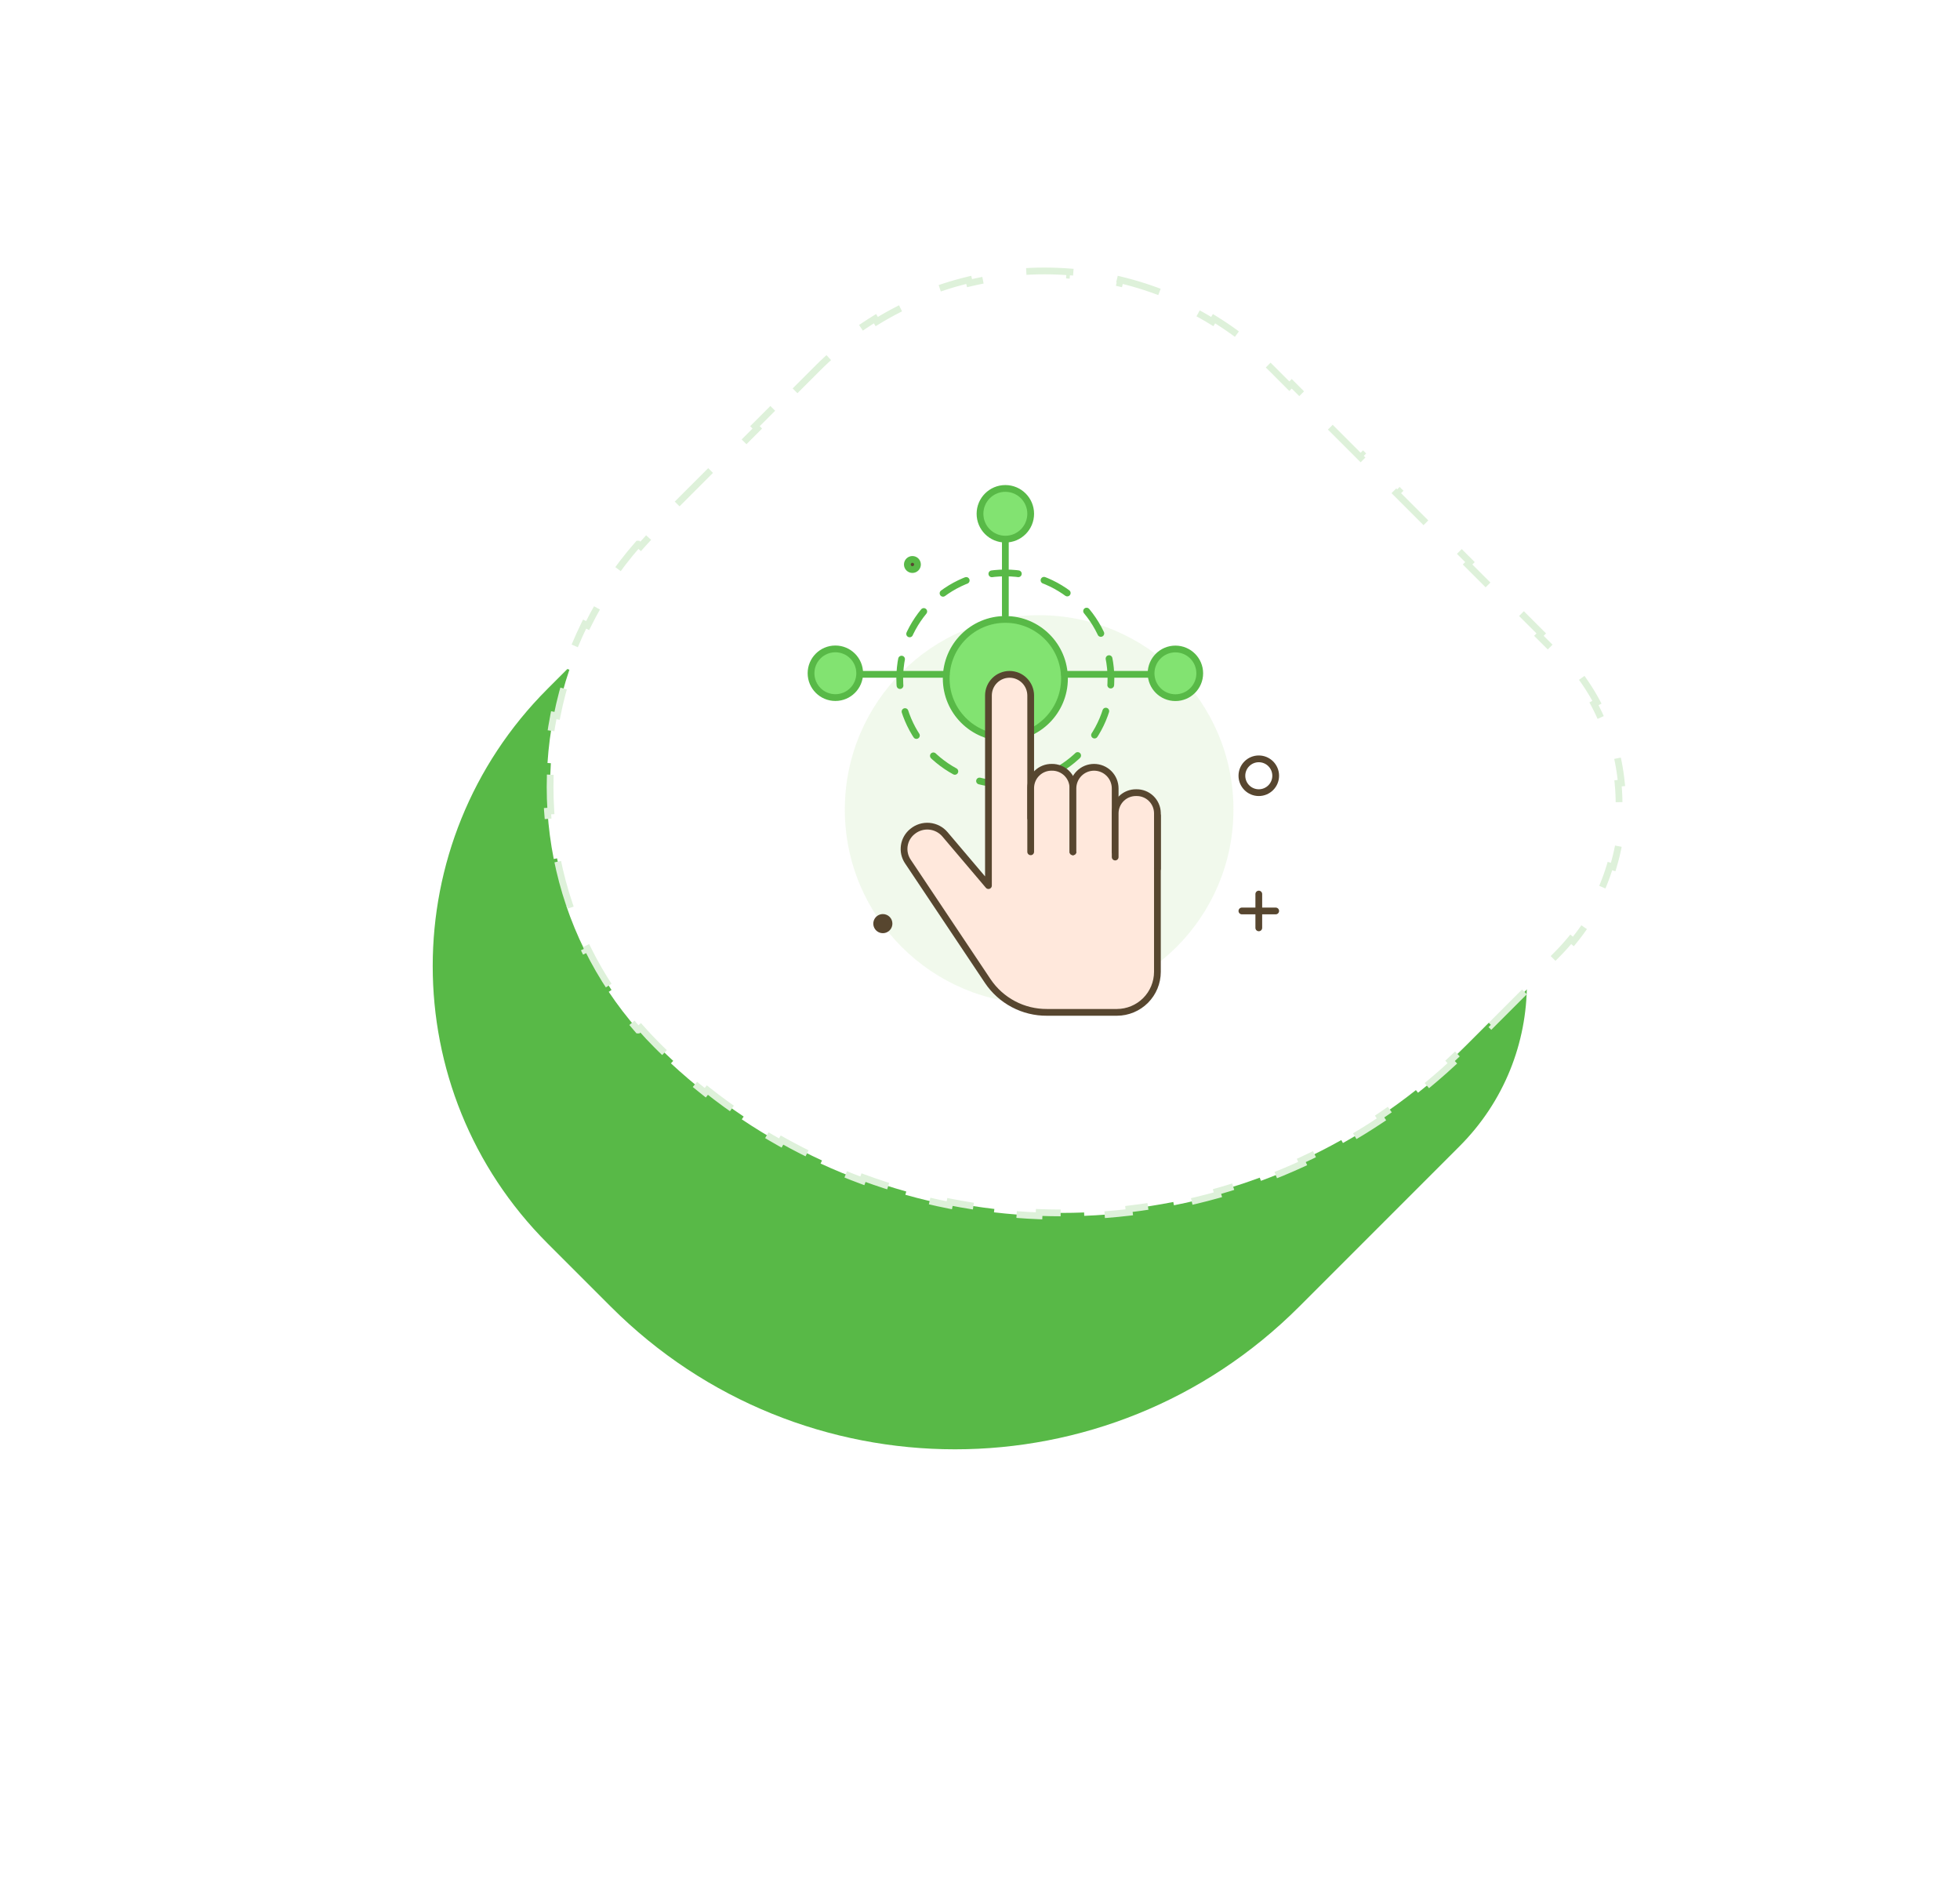 <svg width="290" height="279" viewBox="0 0 290 279" fill="none" xmlns="http://www.w3.org/2000/svg">
<g filter="url(#filter0_d_626_1743)">
<path d="M81.012 167.921C58.362 145.27 58.362 108.547 81.012 85.897L103.345 63.563C122.871 44.037 154.53 44.037 174.056 63.563L215.958 105.466C229.236 118.744 229.236 140.271 215.958 153.549L192.211 177.296C164.093 205.414 118.506 205.414 90.388 177.296L81.012 167.921Z" fill="#58B947"/>
</g>
<path d="M117.635 57.104L117.988 57.458L120.957 54.489C121.845 53.601 122.76 52.756 123.698 51.953L123.372 51.573C125.308 49.916 127.347 48.441 129.463 47.142L129.723 47.566C131.862 46.253 134.083 45.124 136.363 44.181L136.171 43.722C138.507 42.755 140.903 41.981 143.336 41.399L143.453 41.883C145.879 41.303 148.343 40.916 150.818 40.722L150.778 40.226C153.285 40.03 155.804 40.031 158.311 40.227L158.273 40.722C160.748 40.916 163.21 41.303 165.636 41.883L165.751 41.399C168.184 41.981 170.58 42.755 172.916 43.722L172.727 44.18C175.006 45.123 177.228 46.252 179.367 47.565L179.626 47.142C181.742 48.441 183.78 49.917 185.717 51.574L185.717 51.573L185.392 51.952C186.33 52.755 187.244 53.601 188.132 54.489L190.769 57.127L191.123 56.773L196.398 62.048L196.044 62.401L201.319 67.677L201.673 67.323L206.948 72.598L206.594 72.951L211.869 78.226L212.222 77.872L217.497 83.147L217.143 83.501L222.418 88.776L222.772 88.422L228.047 93.697L227.693 94.051L230.331 96.688C231.068 97.425 231.761 98.189 232.409 98.978L232.794 98.661C234.146 100.305 235.309 102.052 236.284 103.874L235.845 104.11C236.827 105.945 237.615 107.857 238.207 109.815L238.683 109.671C239.292 111.685 239.699 113.746 239.902 115.825L239.406 115.873C239.607 117.927 239.607 119.996 239.406 122.05L239.902 122.099C239.699 124.177 239.292 126.239 238.683 128.253L238.206 128.108C237.614 130.066 236.827 131.979 235.845 133.814L236.284 134.049C235.31 135.871 234.147 137.618 232.794 139.263L232.41 138.945C231.761 139.734 231.068 140.498 230.331 141.236L226.986 144.581L227.339 144.934L220.648 151.625L220.294 151.272L216.949 154.617C216.16 155.406 215.36 156.175 214.549 156.926L214.888 157.293C213.239 158.819 211.542 160.268 209.806 161.64L209.498 161.249C207.747 162.633 205.955 163.937 204.125 165.163L204.402 165.576C202.538 166.824 200.636 167.991 198.7 169.077L198.457 168.642C196.515 169.73 194.54 170.736 192.536 171.66L192.744 172.113C190.711 173.05 188.649 173.902 186.563 174.671L186.391 174.202C184.306 174.97 182.195 175.653 180.067 176.251L180.201 176.733C178.05 177.337 175.88 177.855 173.696 178.287L173.6 177.798C171.423 178.229 169.232 178.574 167.032 178.832L167.089 179.328C164.873 179.588 162.649 179.763 160.422 179.85L160.404 179.351C158.188 179.438 155.969 179.438 153.754 179.351L153.734 179.85C151.507 179.763 149.283 179.59 147.067 179.329L147.125 178.832C144.926 178.574 142.735 178.229 140.557 177.798L140.46 178.287C138.276 177.855 136.106 177.337 133.955 176.733L134.091 176.251C131.962 175.653 129.852 174.97 127.766 174.202L127.594 174.671C125.507 173.902 123.445 173.05 121.412 172.113L121.622 171.66C119.618 170.736 117.642 169.73 115.701 168.642L115.455 169.077C113.519 167.991 111.618 166.824 109.754 165.576L110.033 165.163C108.203 163.937 106.41 162.633 104.66 161.249L104.35 161.64C102.614 160.268 100.918 158.819 99.268 157.293L99.608 156.926C99 156.363 98.398 155.789 97.802 155.205L97.209 154.617C96.369 153.777 95.562 152.916 94.788 152.036L94.413 152.366H94.411C92.823 150.557 91.375 148.668 90.067 146.714L90.482 146.437C89.159 144.461 87.98 142.417 86.945 140.32L86.497 140.54C85.439 138.394 84.53 136.193 83.771 133.953L84.245 133.792C83.486 131.552 82.879 129.271 82.422 126.966L81.932 127.063C81.469 124.725 81.16 122.363 81.006 119.993L81.505 119.96C81.352 117.608 81.352 115.247 81.505 112.895L81.006 112.862C81.16 110.492 81.469 108.13 81.932 105.792L82.422 105.889C82.879 103.584 83.486 101.303 84.245 99.063L83.771 98.902C84.53 96.662 85.439 94.461 86.497 92.315L86.945 92.535C87.98 90.438 89.159 88.394 90.482 86.418L90.067 86.141C91.375 84.186 92.823 82.297 94.411 80.489H94.413L94.789 80.819C95.562 79.939 96.369 79.078 97.209 78.237L100.177 75.269L99.824 74.915L105.76 68.979L106.114 69.332L112.051 63.395L111.698 63.042L117.635 57.104Z" fill="white" stroke="#DEF1DA" stroke-dasharray="7 7"/>
<path d="M153.75 148.5C169.628 148.5 182.5 135.628 182.5 119.75C182.5 103.872 169.628 91 153.75 91C137.872 91 125 103.872 125 119.75C125 135.628 137.872 148.5 153.75 148.5Z" fill="#73BF44" fill-opacity="0.1"/>
<path d="M148.75 109.125C153.582 109.125 157.5 105.207 157.5 100.375C157.5 95.543 153.582 91.625 148.75 91.625C143.918 91.625 140 95.543 140 100.375C140 105.207 143.918 109.125 148.75 109.125Z" fill="#82E371" stroke="#58B947" stroke-linecap="round" stroke-linejoin="round"/>
<path d="M148.75 116C157.379 116 164.375 109.004 164.375 100.375C164.375 91.746 157.379 84.75 148.75 84.75C140.121 84.75 133.125 91.746 133.125 100.375C133.125 109.004 140.121 116 148.75 116Z" stroke="#58B947" stroke-linecap="round" stroke-linejoin="round" stroke-dasharray="3.93 3.93"/>
<path d="M135 82.75C135.414 82.75 135.75 83.086 135.75 83.5C135.75 83.914 135.414 84.25 135 84.25C134.586 84.25 134.25 83.914 134.25 83.5C134.25 83.086 134.586 82.75 135 82.75Z" fill="#57462F" stroke="#58B947"/>
<path d="M170 99.75H157.5" stroke="#58B947" stroke-linecap="round" stroke-linejoin="round"/>
<path d="M173.913 103.2C175.901 103.2 177.513 101.588 177.513 99.6C177.513 97.612 175.901 96 173.913 96C171.924 96 170.312 97.612 170.312 99.6C170.312 101.588 171.924 103.2 173.913 103.2Z" fill="#82E371" stroke="#58B947" stroke-linecap="round" stroke-linejoin="round"/>
<path d="M127.5 99.75H140" stroke="#58B947" stroke-linecap="round" stroke-linejoin="round"/>
<path d="M123.6 103.188C125.588 103.188 127.2 101.576 127.2 99.588C127.2 97.599 125.588 95.987 123.6 95.987C121.612 95.987 120 97.599 120 99.588C120 101.576 121.612 103.188 123.6 103.188Z" fill="#82E371" stroke="#58B947" stroke-linecap="round" stroke-linejoin="round"/>
<path d="M148.75 79.75V91" stroke="#58B947" stroke-linecap="round" stroke-linejoin="round"/>
<path d="M148.75 79.75C150.821 79.75 152.5 78.071 152.5 76C152.5 73.929 150.821 72.25 148.75 72.25C146.679 72.25 145 73.929 145 76C145 78.071 146.679 79.75 148.75 79.75Z" fill="#82E371" stroke="#58B947" stroke-linecap="round" stroke-linejoin="round"/>
<path d="M186.25 117.25C187.631 117.25 188.75 116.131 188.75 114.75C188.75 113.369 187.631 112.25 186.25 112.25C184.869 112.25 183.75 113.369 183.75 114.75C183.75 116.131 184.869 117.25 186.25 117.25Z" stroke="#57462F" stroke-linecap="round" stroke-linejoin="round"/>
<path d="M186.25 132.25V137.25" stroke="#57462F" stroke-linecap="round" stroke-linejoin="round"/>
<path d="M183.75 134.75H188.75" stroke="#57462F" stroke-linecap="round" stroke-linejoin="round"/>
<path d="M146.25 131V102.875C146.25 102.046 146.579 101.251 147.165 100.665C147.751 100.079 148.546 99.75 149.375 99.75C150.203 99.753 150.996 100.084 151.581 100.669C152.166 101.254 152.497 102.047 152.5 102.875V121L171.25 120.663V143.763C171.247 145.349 170.615 146.871 169.493 147.993C168.37 149.115 166.849 149.747 165.262 149.75H154.9C153.173 149.761 151.47 149.345 149.944 148.538C148.417 147.731 147.113 146.558 146.15 145.125L134.312 127.413C133.856 126.724 133.674 125.889 133.801 125.073C133.928 124.257 134.356 123.517 135 123C135.698 122.42 136.596 122.139 137.5 122.218C138.404 122.298 139.24 122.732 139.825 123.425L146.25 131Z" fill="#FFE8DC" stroke="#57462F" stroke-linecap="round" stroke-linejoin="round"/>
<path d="M152.5 126V116.525C152.507 116.121 152.593 115.722 152.753 115.352C152.914 114.981 153.146 114.646 153.436 114.365C153.726 114.084 154.069 113.863 154.444 113.715C154.82 113.566 155.221 113.493 155.625 113.5C156.029 113.493 156.43 113.566 156.806 113.715C157.181 113.863 157.524 114.084 157.814 114.365C158.104 114.646 158.336 114.981 158.497 115.352C158.657 115.722 158.743 116.121 158.75 116.525V126" fill="#FFE8DC"/>
<path d="M152.5 126V116.525C152.507 116.121 152.593 115.722 152.753 115.352C152.914 114.981 153.146 114.646 153.436 114.365C153.726 114.084 154.069 113.863 154.444 113.715C154.82 113.566 155.221 113.493 155.625 113.5C156.029 113.493 156.43 113.566 156.806 113.715C157.181 113.863 157.524 114.084 157.814 114.365C158.104 114.646 158.336 114.981 158.497 115.352C158.657 115.722 158.743 116.121 158.75 116.525V126" stroke="#57462F" stroke-linecap="round" stroke-linejoin="round"/>
<path d="M158.75 126V116.625C158.75 115.796 159.079 115.001 159.665 114.415C160.251 113.829 161.046 113.5 161.875 113.5C162.704 113.5 163.499 113.829 164.085 114.415C164.671 115.001 165 115.796 165 116.625V126" fill="#FFE8DC"/>
<path d="M158.75 126V116.625C158.75 115.796 159.079 115.001 159.665 114.415C160.251 113.829 161.046 113.5 161.875 113.5C162.704 113.5 163.499 113.829 164.085 114.415C164.671 115.001 165 115.796 165 116.625V126" stroke="#57462F" stroke-linecap="round" stroke-linejoin="round"/>
<path d="M165 126.775V120.25C165.008 119.848 165.095 119.451 165.257 119.083C165.418 118.714 165.651 118.381 165.941 118.103C166.231 117.824 166.573 117.605 166.948 117.459C167.323 117.313 167.723 117.242 168.125 117.25C168.527 117.242 168.927 117.313 169.302 117.459C169.677 117.605 170.019 117.824 170.309 118.103C170.599 118.381 170.832 118.714 170.993 119.083C171.155 119.451 171.242 119.848 171.25 120.25V128.5" fill="#FFE8DC"/>
<path d="M165 126.775V120.25C165.008 119.848 165.095 119.451 165.257 119.083C165.418 118.714 165.651 118.381 165.941 118.103C166.231 117.824 166.573 117.605 166.948 117.459C167.323 117.313 167.723 117.242 168.125 117.25C168.527 117.242 168.927 117.313 169.302 117.459C169.677 117.605 170.019 117.824 170.309 118.103C170.599 118.381 170.832 118.714 170.993 119.083C171.155 119.451 171.242 119.848 171.25 120.25V128.5" stroke="#57462F" stroke-linecap="round" stroke-linejoin="round"/>
<path d="M132.037 136.625C132.037 136.904 131.955 137.177 131.799 137.41C131.644 137.642 131.424 137.823 131.166 137.93C130.907 138.037 130.623 138.065 130.349 138.01C130.075 137.956 129.824 137.821 129.626 137.624C129.429 137.426 129.294 137.175 129.24 136.901C129.185 136.627 129.213 136.343 129.32 136.084C129.427 135.826 129.608 135.606 129.84 135.451C130.073 135.295 130.346 135.212 130.625 135.212C130.811 135.211 130.995 135.246 131.168 135.317C131.34 135.387 131.496 135.491 131.627 135.622C131.759 135.754 131.863 135.91 131.933 136.082C132.004 136.255 132.039 136.439 132.037 136.625Z" fill="#57462F"/>
<defs>
<filter id="filter0_d_626_1743" x="0.024" y="0.919" width="289.892" height="277.466" filterUnits="userSpaceOnUse" color-interpolation-filters="sRGB">
<feFlood flood-opacity="0" result="BackgroundImageFix"/>
<feColorMatrix in="SourceAlpha" type="matrix" values="0 0 0 0 0 0 0 0 0 0 0 0 0 0 0 0 0 0 127 0" result="hardAlpha"/>
<feMorphology radius="8" operator="dilate" in="SourceAlpha" result="effect1_dropShadow_626_1743"/>
<feOffset dy="16"/>
<feGaussianBlur stdDeviation="28"/>
<feComposite in2="hardAlpha" operator="out"/>
<feColorMatrix type="matrix" values="0 0 0 0 0 0 0 0 0 0 0 0 0 0 0 0 0 0 0.05 0"/>
<feBlend mode="normal" in2="BackgroundImageFix" result="effect1_dropShadow_626_1743"/>
<feBlend mode="normal" in="SourceGraphic" in2="effect1_dropShadow_626_1743" result="shape"/>
</filter>
</defs>
</svg>
